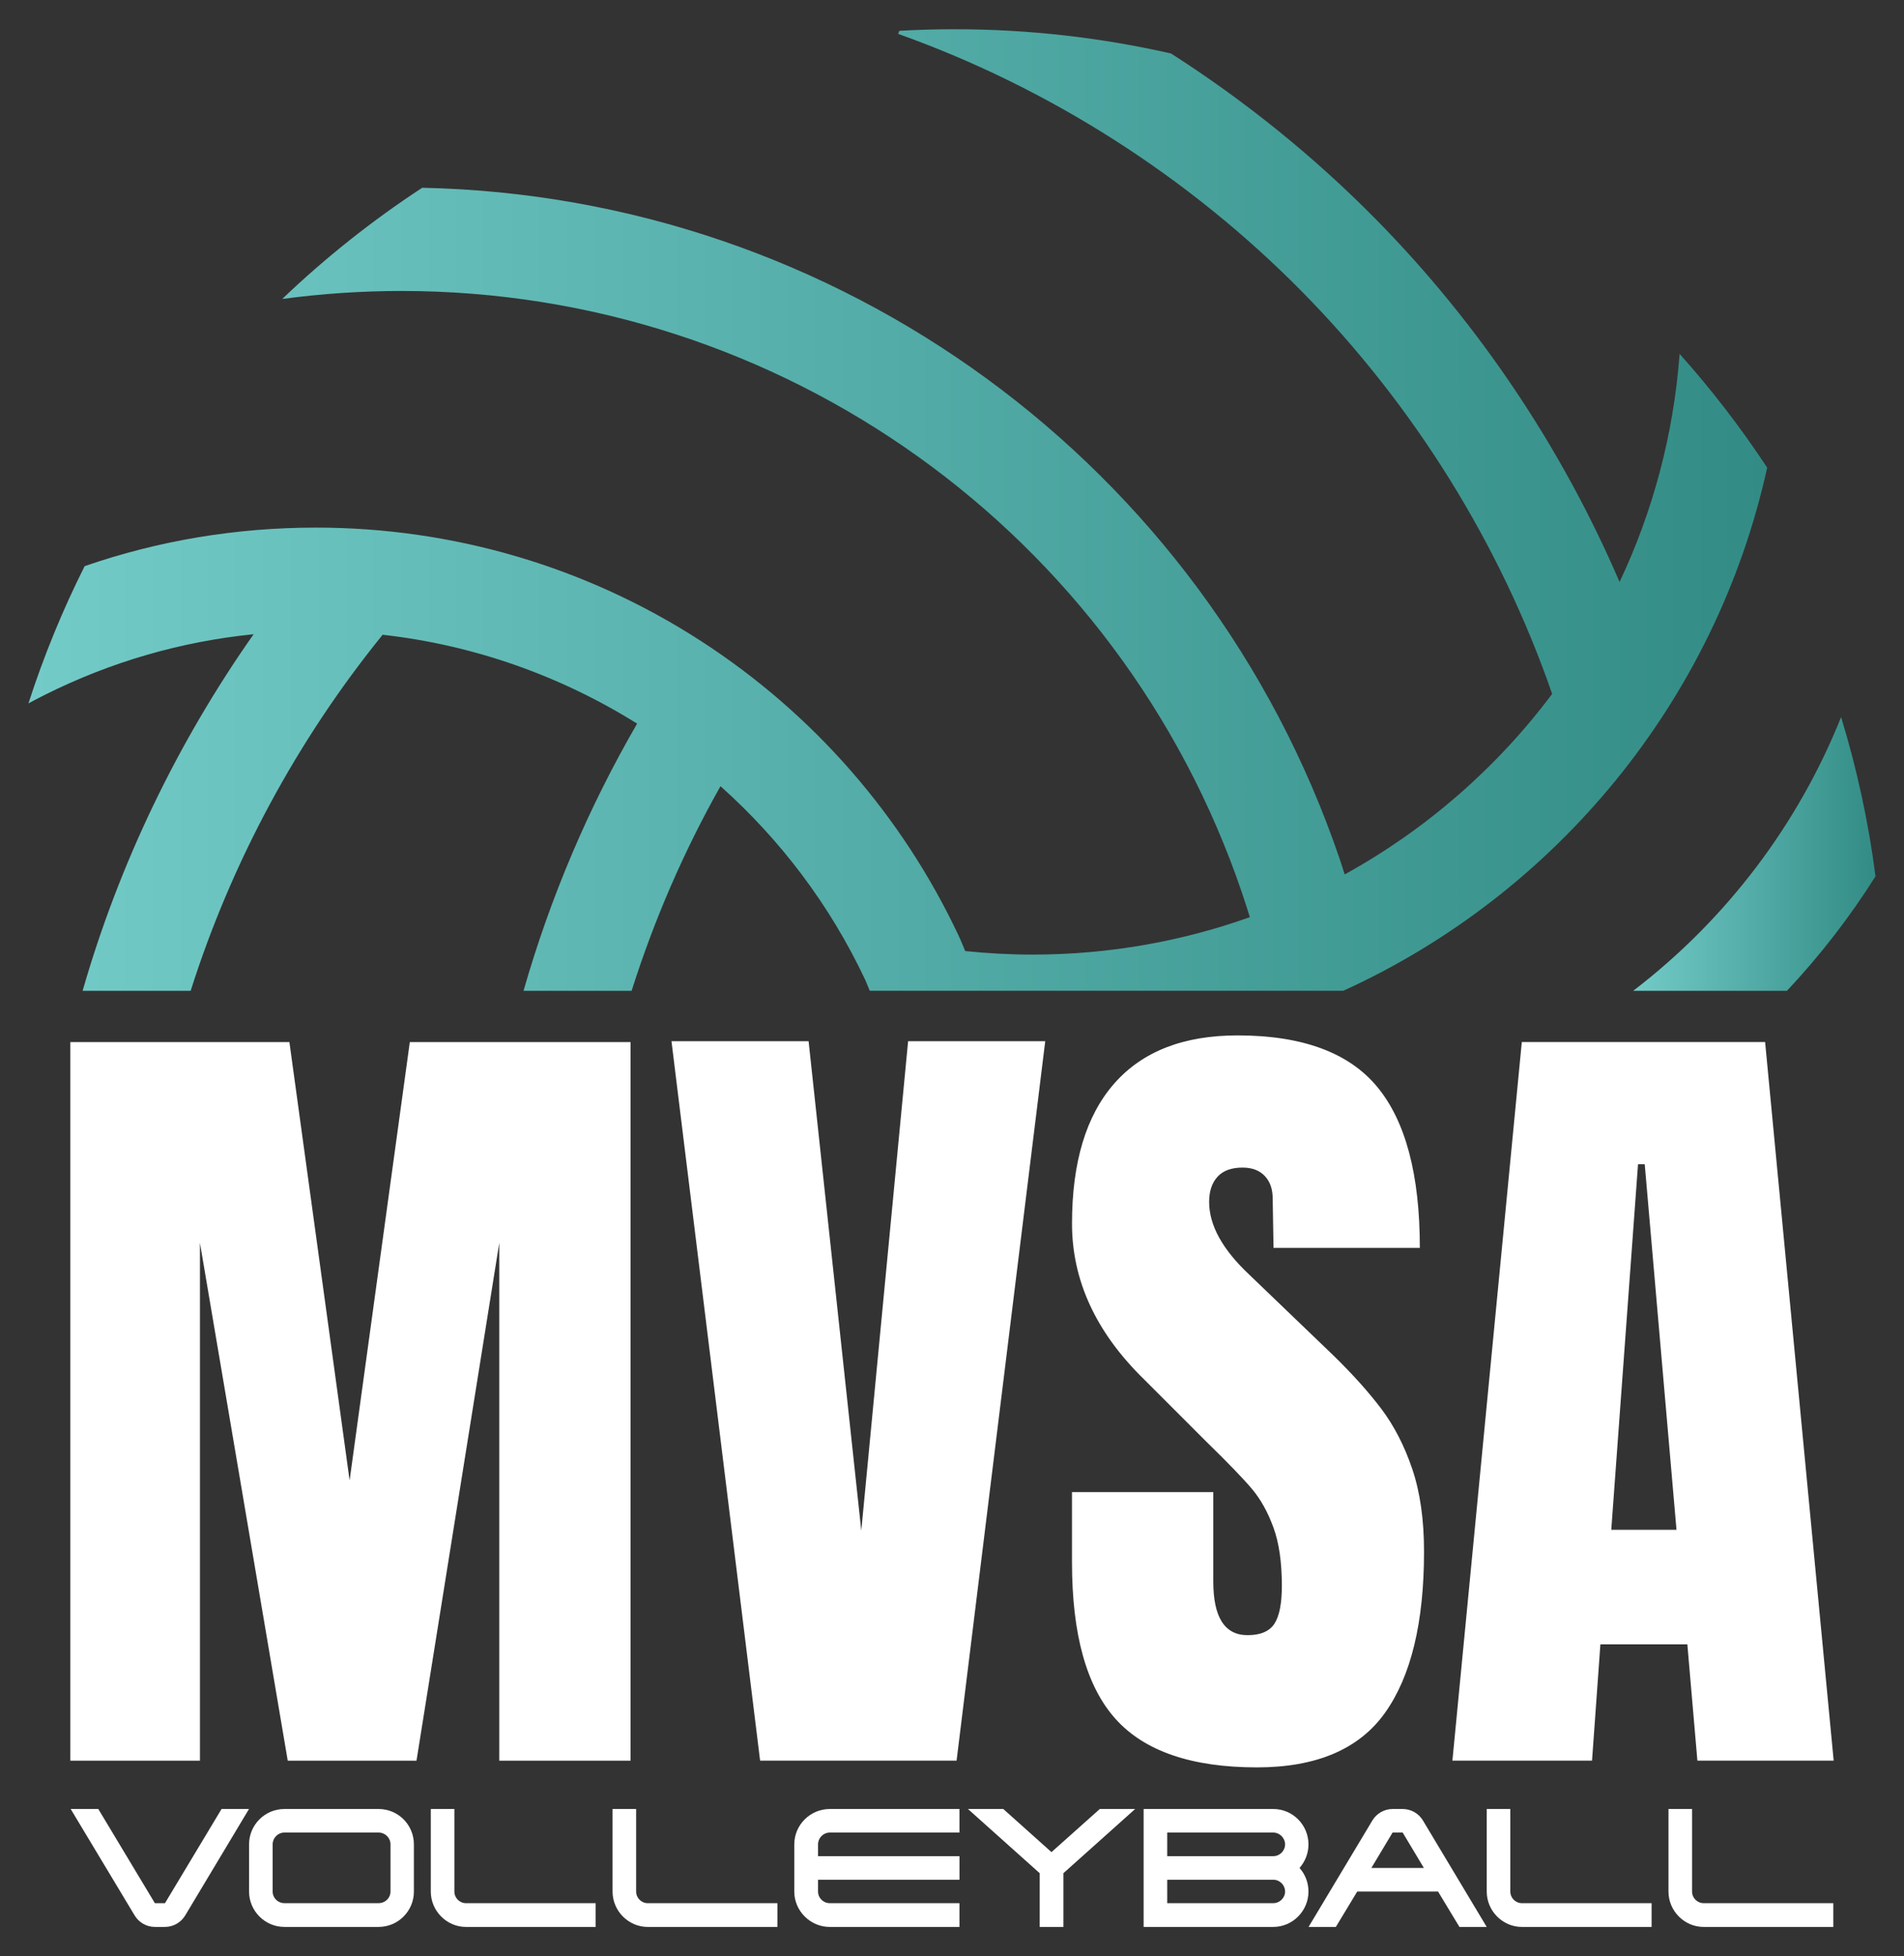 <?xml version="1.0" encoding="utf-8"?>
<!-- Generator: Adobe Illustrator 25.3.1, SVG Export Plug-In . SVG Version: 6.00 Build 0)  -->
<svg version="1.1" id="Layer_1" xmlns="http://www.w3.org/2000/svg" xmlns:xlink="http://www.w3.org/1999/xlink" x="0px" y="0px"
	 viewBox="0 0 881.73 905.44" style="enable-background:new 0 0 881.73 905.44;" xml:space="preserve">
<rect x="0" y="0" width="881.73" height="905.44" fill="#333333" stroke="none"/>
<style type="text/css">
	.st0{fill:url(#SVGID_1_);}
	.st1{fill:#38A7DF;}
	.st2{fill:#9BD6F5;}
	.st3{fill:#606161;}
	.st4{fill:#1D1D1B;}
	.st5{fill:none;}
	.st6{fill:#FFFFFF;}
	.st7{fill:#73CBC8;}
	.st8{fill:#E6E7E8;}
	.st9{fill:#58595B;}
	.st10{fill:none;stroke:#000000;stroke-miterlimit:10;}
	.st11{opacity:0.4;}
	.st12{fill:#ED1C24;}
	.st13{fill:#1A1A1A;}
	.st14{fill:none;stroke:#1A1A1A;stroke-width:20;stroke-miterlimit:10;}
	.st15{fill:none;stroke:#B22D24;stroke-width:30;stroke-miterlimit:10;}
	.st16{fill:none;stroke:#B22D24;stroke-width:20;stroke-miterlimit:10;}
	.st17{fill:none;stroke:#B22D24;stroke-width:10;stroke-miterlimit:10;}
	.st18{fill:none;stroke:#B22D24;stroke-width:19;stroke-miterlimit:10;}
	.st19{fill:url(#SVGID_2_);}
	.st20{fill:url(#SVGID_3_);}
	.st21{fill:url(#SVGID_4_);}
	.st22{fill:url(#SVGID_5_);}
	.st23{fill:url(#SVGID_6_);}
	.st24{fill:#F19220;}
	.st25{fill:none;stroke:#1D1D1B;stroke-width:30;stroke-miterlimit:10;}
	.st26{fill:url(#SVGID_7_);}
	.st27{fill:url(#SVGID_8_);}
	.st28{fill:url(#SVGID_9_);}
	.st29{fill:url(#SVGID_10_);}
	.st30{fill:url(#SVGID_11_);}
	.st31{fill:url(#SVGID_12_);}
	.st32{fill:url(#SVGID_13_);}
	.st33{fill:url(#SVGID_14_);}
	.st34{fill:url(#SVGID_15_);}
	.st35{fill:url(#SVGID_16_);}
	.st36{fill:url(#SVGID_17_);}
	.st37{fill:url(#SVGID_18_);}
	.st38{fill:url(#SVGID_19_);}
	.st39{fill:url(#SVGID_20_);}
	.st40{fill:url(#SVGID_21_);}
	.st41{fill:url(#SVGID_22_);}
	.st42{fill:url(#SVGID_23_);}
	.st43{fill:url(#SVGID_24_);}
	.st44{fill:url(#SVGID_25_);}
	.st45{fill:url(#SVGID_26_);}
	.st46{fill:url(#SVGID_27_);}
	.st47{fill:url(#SVGID_28_);}
	.st48{fill:url(#SVGID_29_);}
	.st49{fill:url(#SVGID_30_);}
	.st50{fill:url(#SVGID_31_);}
</style>
<g>
	<g>
		<path class="st6" d="M32.57,814.94V482.34h101.45l27.88,202.9l27.88-202.9h102.22v332.61h-60.79V575.27l-38.33,239.68h-59.63
			L92.59,575.27v239.68H32.57z"/>
		<path class="st6" d="M352,814.94l-41.04-332.99h63.5l24.4,226.51l21.68-226.51h63.5l-41.05,332.99H352z"/>
		<path class="st6" d="M516.56,795.58c-13.42-14.97-20.13-39.1-20.13-72.41v-32.52h65.44v41.43c0,16.52,5.29,24.78,15.87,24.78
			c5.93,0,10.07-1.74,12.39-5.23c2.32-3.48,3.49-9.35,3.49-17.61c0-10.85-1.29-19.81-3.87-26.91c-2.58-7.1-5.87-13.03-9.87-17.81
			c-4-4.77-11.17-12.2-21.49-22.26l-28.65-28.65c-22.2-21.69-33.3-45.69-33.3-72.02c0-28.39,6.52-50.01,19.56-64.85
			c13.03-14.84,32.07-22.27,57.11-22.27c29.94,0,51.5,7.94,64.66,23.81c13.16,15.87,19.75,40.72,19.75,74.54h-67.76l-0.39-22.85
			c0-4.39-1.23-7.87-3.68-10.45c-2.46-2.57-5.87-3.87-10.26-3.87c-5.17,0-9.04,1.42-11.62,4.26c-2.58,2.84-3.87,6.71-3.87,11.62
			c0,10.84,6.2,22.07,18.59,33.68l38.72,37.17c9.03,8.78,16.51,17.11,22.46,24.98c5.93,7.88,10.71,17.17,14.33,27.88
			c3.61,10.71,5.42,23.42,5.42,38.14c0,32.78-6,57.63-18,74.54c-12,16.91-31.82,25.36-59.44,25.36
			C551.8,818.04,529.98,810.56,516.56,795.58z"/>
		<path class="st6" d="M672.6,814.94l32.14-332.61h112.67l31.75,332.61h-63.11l-4.65-53.82h-40.27l-3.87,53.82H672.6z
			 M746.17,708.08h30.2l-14.71-169.21h-3.1L746.17,708.08z"/>
	</g>
	<g>
		<path class="st6" d="M62.36,886.6l-29.63-49.28h12.79l26.2,43.59h4.68l26.2-43.59h12.71L85.76,886.6c-1.88,3.12-5.38,5.3-9.36,5.3
			h-4.68C67.74,891.9,64.23,889.72,62.36,886.6z"/>
		<path class="st6" d="M175.3,891.9h-43.59c-9.04,0-16.37-7.41-16.37-16.37v-21.84c0-9.04,7.33-16.37,16.37-16.37h43.59
			c9.12,0,16.37,7.33,16.37,16.37v21.84C191.68,884.49,184.43,891.9,175.3,891.9z M131.71,880.9h43.59c3.12,0,5.54-2.42,5.54-5.38
			v-21.84c0-2.96-2.42-5.46-5.54-5.46h-43.59c-3.04,0-5.45,2.5-5.45,5.46v21.84C126.26,878.49,128.68,880.9,131.71,880.9z"/>
		<path class="st6" d="M199.5,875.53v-38.21h10.92v38.21c0,2.96,2.42,5.38,5.38,5.38h60.04v11H215.8
			C206.83,891.9,199.5,884.49,199.5,875.53z"/>
		<path class="st6" d="M283.67,875.53v-38.21h10.92v38.21c0,2.96,2.42,5.38,5.38,5.38h60.04v11h-60.04
			C291,891.9,283.67,884.49,283.67,875.53z"/>
		<path class="st6" d="M384.28,837.32h60.04v10.91h-60.04c-3.04,0-5.45,2.5-5.45,5.46v5.46h65.5v10.92h-65.5v5.46
			c0,2.96,2.42,5.38,5.45,5.38h60.04v11h-60.04c-9.04,0-16.45-7.41-16.45-16.37v-21.84C367.83,844.65,375.24,837.32,384.28,837.32z"
			/>
		<path class="st6" d="M492.46,867.03v24.87h-10.99v-24.87l-33.22-29.71h16.37l22.31,19.96l22.38-19.96h16.37L492.46,867.03z"/>
		<path class="st6" d="M589.65,891.9h-60.04v-54.58h60.04c8.97,0,16.29,7.33,16.29,16.37c0,4.21-1.56,7.95-4.13,10.92
			c2.57,2.89,4.13,6.7,4.13,10.92C605.95,884.49,598.62,891.9,589.65,891.9z M540.53,859.15h49.12c2.96,0,5.46-2.42,5.46-5.46
			c0-2.96-2.5-5.46-5.46-5.46h-49.12V859.15z M540.53,880.9h49.12c2.96,0,5.46-2.42,5.46-5.38c0-3.04-2.5-5.46-5.46-5.46h-49.12
			V880.9z"/>
		<path class="st6" d="M688.48,891.9h-12.63l-9.9-16.37h-37.43l-9.9,16.37h-12.63l29.55-49.28c1.87-3.12,5.38-5.3,9.36-5.3h4.68
			c3.97,0,7.49,2.18,9.36,5.3L688.48,891.9z M659.39,864.61l-9.82-16.38h-4.68l-9.82,16.38H659.39z"/>
		<path class="st6" d="M688.5,875.53v-38.21h10.92v38.21c0,2.96,2.42,5.38,5.38,5.38h60.04v11h-60.04
			C695.83,891.9,688.5,884.49,688.5,875.53z"/>
		<path class="st6" d="M772.66,875.53v-38.21h10.92v38.21c0,2.96,2.42,5.38,5.38,5.38H849v11h-60.04
			C779.99,891.9,772.66,884.49,772.66,875.53z"/>
	</g>
	<g>
		<g>
			<g>
				<linearGradient id="SVGID_1_" gradientUnits="userSpaceOnUse" x1="756.331" y1="395.267" x2="868.548" y2="395.267">
					<stop  offset="0" style="stop-color:#73CBC8"/>
					<stop  offset="1" style="stop-color:#328C85"/>
				</linearGradient>
				<path class="st0" d="M756.33,458.61h71.19c15.4-16.39,29.14-34.14,41.02-53.01c-3.27-25.28-8.65-49.9-15.94-73.68
					C832.73,381.48,799.73,425.37,756.33,458.61z"/>
				<linearGradient id="SVGID_2_" gradientUnits="userSpaceOnUse" x1="13.187" y1="236.076" x2="818.369" y2="236.076">
					<stop  offset="0" style="stop-color:#73CBC8"/>
					<stop  offset="1" style="stop-color:#328C85"/>
				</linearGradient>
				<path class="st19" d="M117.45,293.56C82.13,343.77,55.13,399.9,38.26,458.61h50.03c18.95-59.62,49.33-116,88.9-164.8
					c42.27,4.72,82.49,19.04,117.85,41.13c-22.57,38.95-40.19,80.39-52.6,123.67h50.06c10.43-32.91,24.17-64.61,41.15-94.71
					c27.72,24.74,50.75,55.05,67.06,89.72c0.37,0.8,1.12,2.6,2.09,4.98h219.27c98.44-44.82,172.5-134.16,196.3-242.14
					c-12.23-18.56-25.8-36.16-40.56-52.67c-2.78,37.51-12.46,73.14-27.8,105.59c-26.75-62.19-65.3-119.68-112.99-168.02
					c-28.56-28.95-60.45-54.68-94.72-76.6c-32.26-7.34-65.84-11.23-100.33-11.23c-8.57,0-17.07,0.26-25.52,0.73l-0.51,1.43
					c69.92,24.91,134.58,66.15,186.99,119.28c51.82,52.53,91.82,116.87,115.86,186.21c-25.64,34.23-58.41,62.81-96.08,83.56
					c-0.76-2.35-1.48-4.71-2.27-7.04C558.16,214.78,388.17,90.89,195.52,86.91c-23.17,15.17-44.88,32.41-64.82,51.47
					c18.24-2.44,36.75-3.7,55.24-3.7c176.07,0,332.47,111.91,389.18,278.47c1.28,3.76,2.5,7.56,3.67,11.37
					c-31.46,11.21-65.31,17.33-100.56,17.33c-10.43,0-20.91-0.57-31.25-1.64c-1.35-3.31-2.33-5.63-2.96-6.95
					c-26.19-55.7-67.4-102.87-119.17-136.4c-53.18-34.45-114.92-52.65-178.54-52.65c-37,0-72.87,6.01-107.11,17.84
					c-10.22,20.34-18.94,41.57-26.03,63.53c2.56-1.38,5.13-2.73,7.72-4.02C51.41,306.32,83.78,296.96,117.45,293.56z"/>
			</g>
		</g>
	</g>
</g>
</svg>
